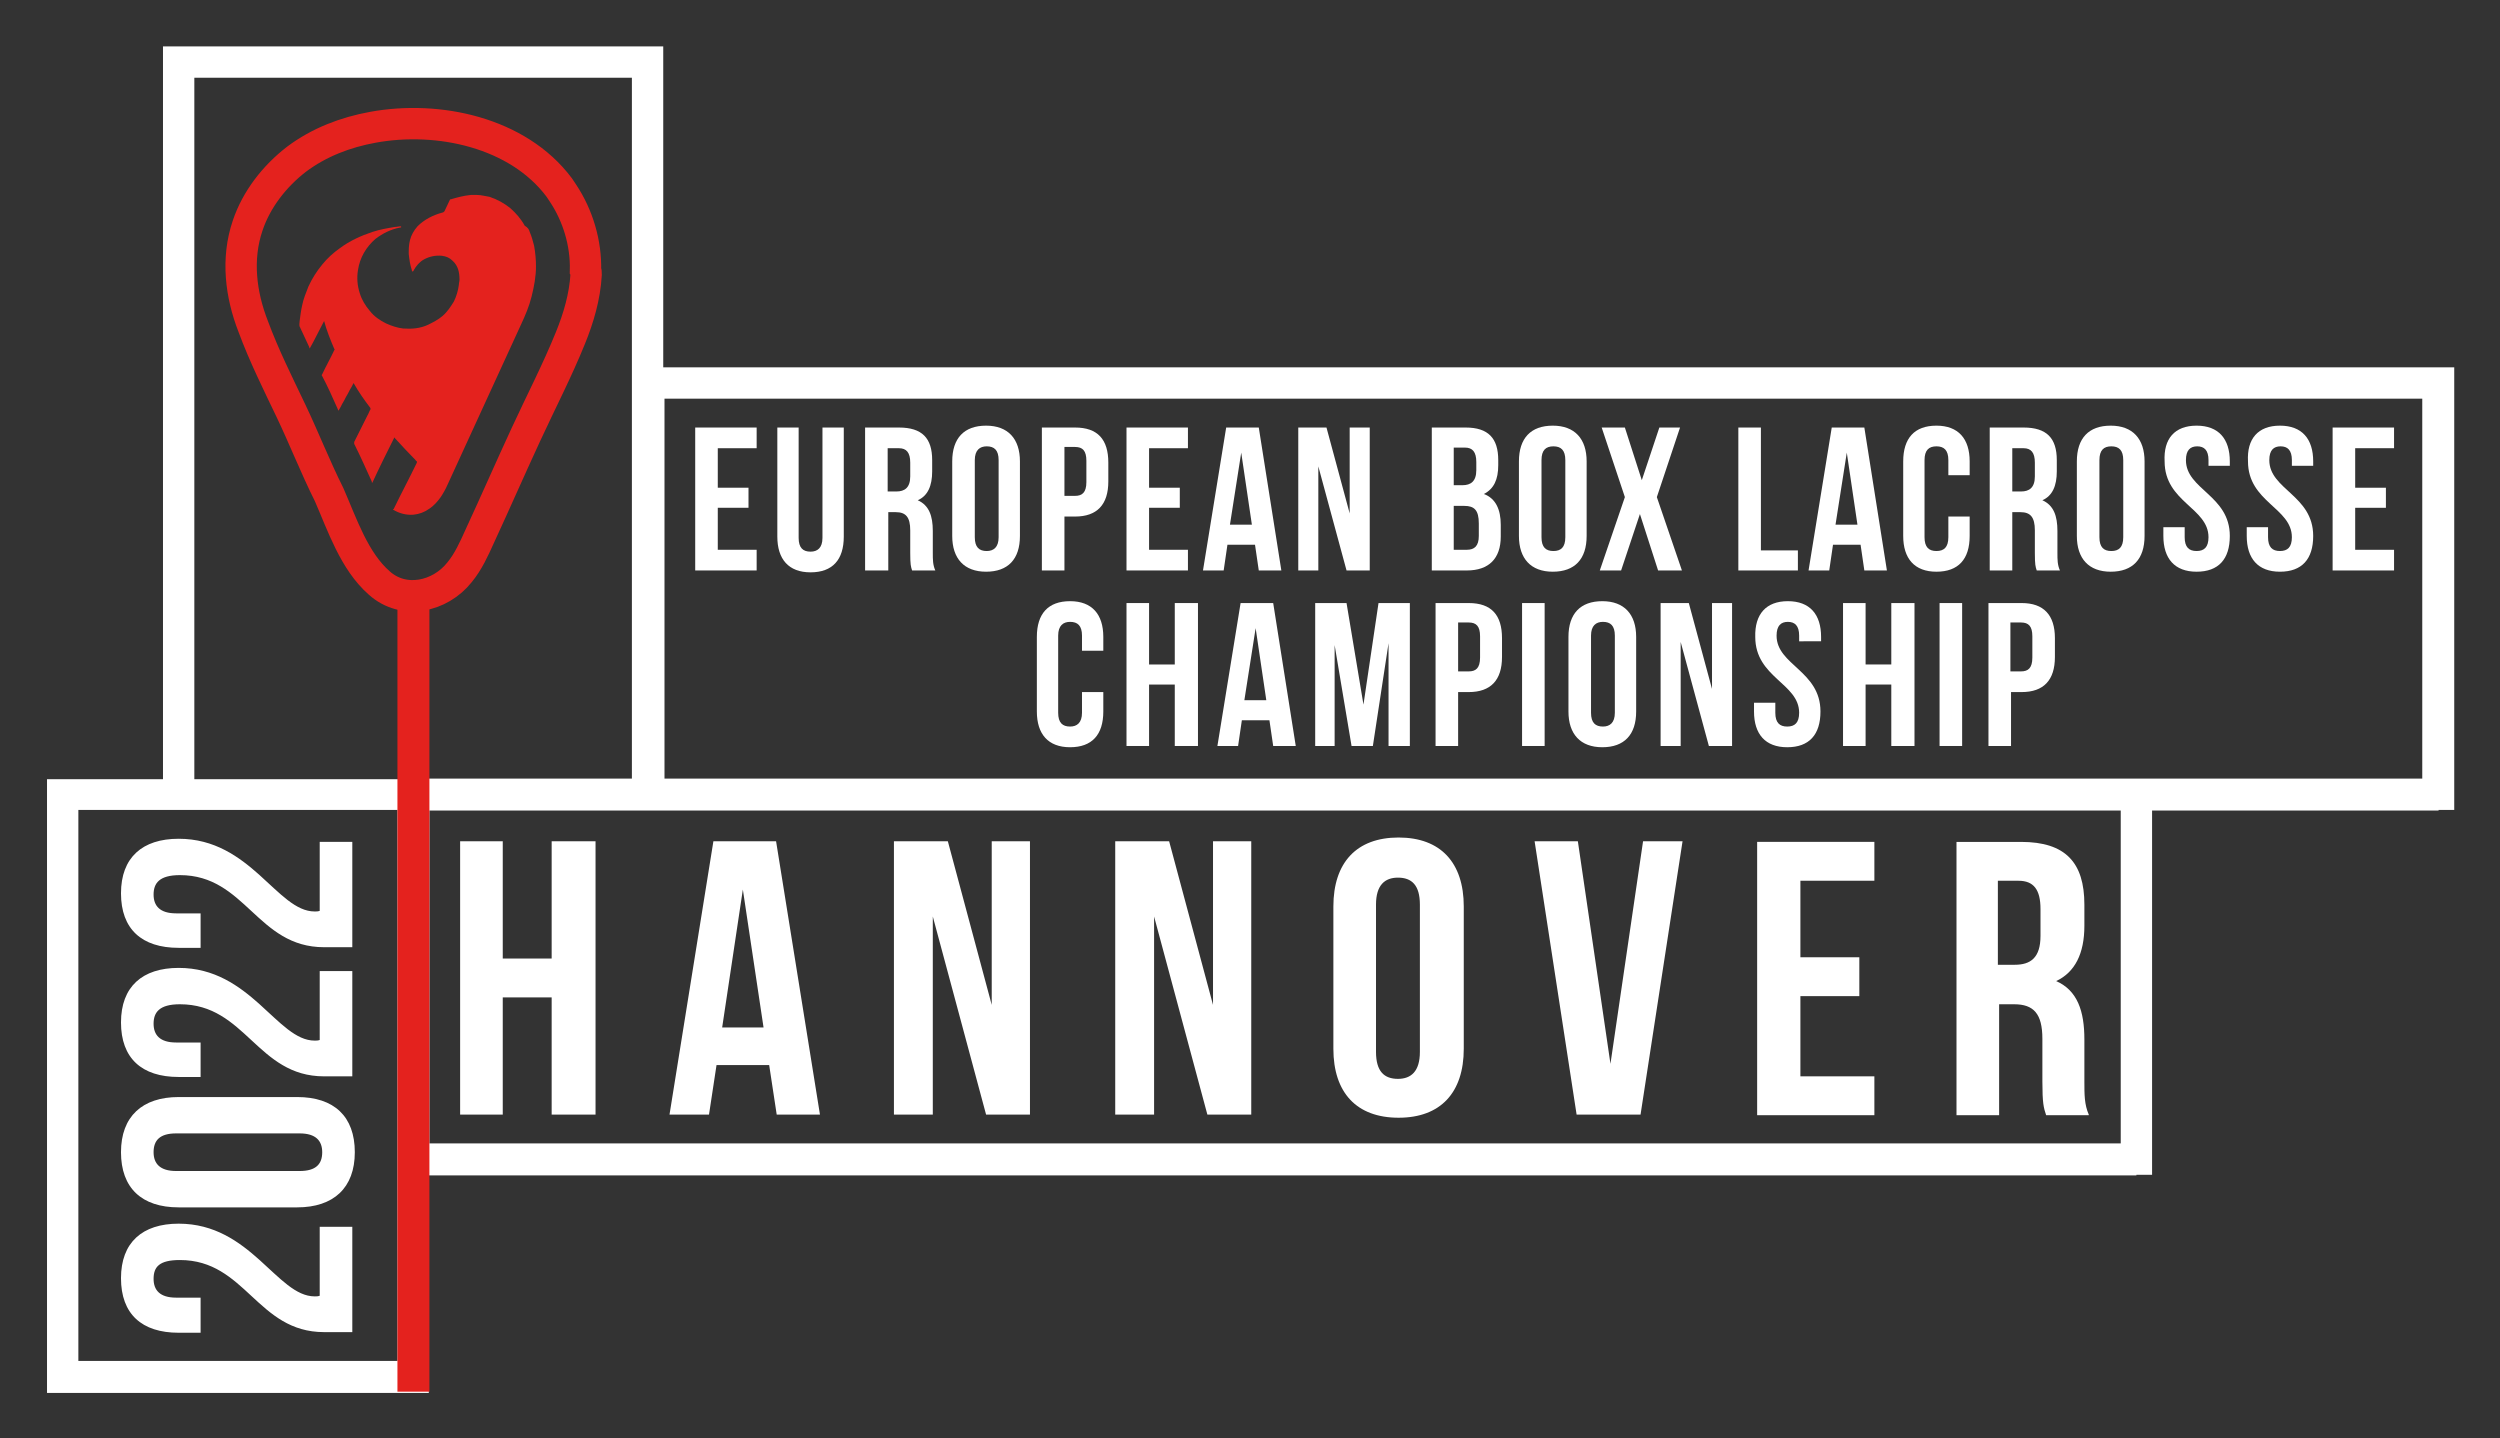 <?xml version="1.0" encoding="utf-8"?>
<!-- Generator: Adobe Illustrator 26.3.1, SVG Export Plug-In . SVG Version: 6.00 Build 0)  -->
<svg version="1.1" id="Ebene_1" xmlns="http://www.w3.org/2000/svg" xmlns:xlink="http://www.w3.org/1999/xlink" x="0px" y="0px"
	 viewBox="0 0 398.8 229.4" style="enable-background:new 0 0 398.8 229.4;" xml:space="preserve">
<rect x="0" y="0" width="398.8" height="229.4" fill="#333333" stroke="none"/>
<style type="text/css">
	.st0{fill:none;}
	.st1{clip-path:url(#SVGID_00000033327774622079168140000016500047369015793797_);fill:#FFFFFF;}
	.st2{fill:#FFFFFF;}
	.st3{clip-path:url(#SVGID_00000044158126374253243400000016484114287466070716_);fill:#E4221E;}
	.st4{clip-path:url(#SVGID_00000044158126374253243400000016484114287466070716_);fill:none;stroke:#E4221E;stroke-width:5;}
</style>
<g>
	<rect x="7.5" y="7.4" class="st0" width="383.8" height="214.7"/>
	<g>
		<defs>
			<rect id="SVGID_1_" x="7.5" y="7.4" width="383.8" height="214.7"/>
		</defs>
		<clipPath id="SVGID_00000119808853695409728180000015716322210048727467_">
			<use xlink:href="#SVGID_1_"  style="overflow:visible;"/>
		</clipPath>
		<path style="clip-path:url(#SVGID_00000119808853695409728180000015716322210048727467_);fill:#FFFFFF;" d="M28.7,160.2
			c10.5,0,12.3,11.5,23,11.5h4.5v-16.8h-5.2v11c-0.3,0.1-0.5,0.1-0.8,0.1c-6,0-10.2-11.6-21.7-11.6c-5.8,0-9.2,3-9.2,8.7
			c0,5.7,3.3,8.7,9.2,8.7H32v-5.5h-3.9c-2.6,0-3.6-1.2-3.6-3S25.4,160.2,28.7,160.2 M47.4,192.6c5.8,0,9.2-3.1,9.2-8.8
			c0-5.7-3.3-8.8-9.2-8.8H28.5c-5.8,0-9.2,3.1-9.2,8.8c0,5.7,3.3,8.8,9.2,8.8H47.4z M28.1,186.8c-2.6,0-3.6-1.2-3.6-3
			c0-1.9,1-3,3.6-3h19.7c2.6,0,3.6,1.2,3.6,3c0,1.9-1,3-3.6,3H28.1z M28.7,201c10.5,0,12.3,11.5,23,11.5h4.5v-16.8h-5.2v11
			c-0.3,0.1-0.5,0.1-0.8,0.1c-6,0-10.2-11.6-21.7-11.6c-5.8,0-9.2,3-9.2,8.7c0,5.7,3.3,8.7,9.2,8.7H32V207h-3.9
			c-2.6,0-3.6-1.2-3.6-3C24.5,202.1,25.4,201,28.7,201 M28.7,139.6c10.5,0,12.3,11.5,23,11.5h4.5v-16.8h-5.2v11
			c-0.3,0.1-0.5,0.1-0.8,0.1c-6,0-10.2-11.6-21.7-11.6c-5.8,0-9.2,3-9.2,8.7c0,5.7,3.3,8.7,9.2,8.7H32v-5.5h-3.9
			c-2.6,0-3.6-1.2-3.6-3S25.4,139.6,28.7,139.6"/>
		<path style="clip-path:url(#SVGID_00000119808853695409728180000015716322210048727467_);fill:#FFFFFF;" d="M322,140.5
			c2.4,0,3.5,1.4,3.5,4.5v4.3c0,3.5-1.6,4.6-4.1,4.6h-2.7v-13.4H322z M333.2,177.8c-0.7-1.6-0.7-3.2-0.7-5.3v-6.7
			c0-4.5-1.1-7.8-4.5-9.3c3-1.4,4.5-4.4,4.5-8.8v-3.4c0-6.7-3-10-10.1-10h-10.3v43.6h6.8v-17.7h2.4c3.1,0,4.5,1.5,4.5,5.5v6.8
			c0,3.5,0.2,4.2,0.6,5.4H333.2z M287.1,140.5H299v-6.2h-18.7v43.6H299v-6.2h-11.8v-12.8h9.4v-6.2h-9.4V140.5z M251.7,134.2h-6.9
			l6.7,43.6h10.2l6.7-43.6h-6.3l-5.2,35.5L251.7,134.2z M212.7,167.3c0,7,3.7,11,10.4,11c6.7,0,10.4-4,10.4-11v-22.7
			c0-7-3.7-11-10.4-11c-6.7,0-10.4,4-10.4,11V167.3z M219.5,144.3c0-3.1,1.4-4.3,3.5-4.3c2.2,0,3.5,1.2,3.5,4.3v23.5
			c0,3.1-1.4,4.3-3.5,4.3c-2.2,0-3.5-1.2-3.5-4.3V144.3z M192.6,177.8h7v-43.6h-6.1v26.1l-7-26.1h-8.6v43.6h6.2v-31.6L192.6,177.8z
			 M157.3,177.8h7v-43.6h-6.1v26.1l-7-26.1h-8.6v43.6h6.2v-31.6L157.3,177.8z M118.5,141.9l3.3,22h-6.6L118.5,141.9z M123.8,134.2
			h-10l-7,43.6h6.3l1.2-7.9h8.4l1.2,7.9h6.9L123.8,134.2z M80.2,159.1H88v18.7h7v-43.6h-7v18.7h-7.8v-18.7h-6.8v43.6h6.8V159.1z"/>
	</g>
	<path class="st2" d="M105.8,58.6V7.4H26v116.9H7.5v97.9h60.9v-34.7h272.4v-0.1h2.5v-58.1h45.7v-0.1h2.5V58.6H105.8z M31,12.4h69.8
		v111.8H63.5v0.1H31V12.4z M63.4,217.1H12.5v-87.9h50.9V217.1z M338.3,182.4H68.5v-53.1h35v0h234.8V182.4z M386.4,124.2H106V63.6
		h280.4V124.2z"/>
	<g>
		<defs>
			<rect id="SVGID_00000037684261146084223910000015543439507425739705_" x="7.5" y="7.4" width="383.8" height="214.7"/>
		</defs>
		<clipPath id="SVGID_00000056386575110579662690000015515423053373843332_">
			<use xlink:href="#SVGID_00000037684261146084223910000015543439507425739705_"  style="overflow:visible;"/>
		</clipPath>
		
			<rect x="63.4" y="96" style="clip-path:url(#SVGID_00000056386575110579662690000015515423053373843332_);fill:#E4221E;" width="5.1" height="126"/>
		
			<path style="clip-path:url(#SVGID_00000056386575110579662690000015515423053373843332_);fill:none;stroke:#E4221E;stroke-width:5;" d="
			M93.5,43.8c-0.2,3.5-1.2,6.9-2.5,10.1c-2.1,5.2-4.7,10.2-7.1,15.4c-2.5,5.4-4.9,10.9-7.4,16.3c-0.9,2-1.8,4-3.2,5.7
			c-3.1,3.9-8.9,5.2-12.8,1.7c-4-3.5-5.9-9.3-8-14.1c-2.2-4.4-4-9-6.1-13.4c-2.1-4.4-4.3-8.8-6-13.4C38.4,47,37.7,41.3,39.5,36
			c1.4-4.2,4.3-7.9,7.8-10.6c3.6-2.7,7.8-4.3,12.2-5.1c10.4-1.9,23.1,0.8,29.7,9.6c0.2,0.3,0.4,0.6,0.6,0.9c2.4,3.6,3.7,8,3.6,12.3
			C93.5,43.3,93.5,43.5,93.5,43.8z"/>
		<path style="clip-path:url(#SVGID_00000056386575110579662690000015515423053373843332_);fill:#E4221E;" d="M84.5,37
			c0.3,0.7,0.5,1.4,0.7,2.2c0.2,1.1,0.3,2.2,0.3,3.3c0,1.6-0.3,3.2-0.7,4.8c-0.4,1.6-1,3-1.7,4.5c-3.9,8.5-7.8,17-11.7,25.5
			c-0.3,0.7-0.7,1.4-1.1,2c-0.5,0.7-1.1,1.4-1.9,1.9c-0.7,0.5-1.5,0.8-2.4,0.9c-1.2,0.1-2.3-0.2-3.3-0.8c0-0.1,0-0.1,0.1-0.1
			c1.2-2.5,2.5-4.9,3.7-7.4c0,0,0-0.1,0-0.1c0,0,0-0.1,0-0.1c-0.1-0.1-0.2-0.1-0.2-0.2c-1.1-1.1-2.2-2.3-3.3-3.5c0,0,0-0.1-0.1-0.1
			c-1.2,2.4-2.4,4.8-3.5,7.2c-0.1,0-0.1-0.1-0.1-0.2c-0.9-2-1.8-4-2.8-6c0-0.1,0-0.2,0-0.3c0.7-1.4,1.4-2.8,2.1-4.2
			c0.2-0.3,0.3-0.7,0.5-1c0-0.1,0-0.1,0-0.2c-1-1.3-1.9-2.6-2.7-4c-0.2,0.4-0.4,0.8-0.6,1.1c-0.2,0.4-0.4,0.8-0.6,1.1
			c-0.2,0.4-0.4,0.8-0.6,1.1c-0.2,0.4-0.4,0.8-0.6,1.1c-0.1-0.1-0.1-0.1-0.1-0.2c-0.8-1.8-1.6-3.6-2.5-5.3c-0.1-0.1-0.1-0.2,0-0.3
			c0.6-1.3,1.3-2.5,1.9-3.8c0.1-0.1,0.1-0.2,0-0.3c-0.6-1.4-1.2-2.9-1.6-4.4c0,0,0,0,0,0c-0.8,1.5-1.5,3-2.3,4.4
			c0-0.1-0.1-0.2-0.1-0.3c-0.5-1-0.9-2-1.4-3c0-0.1-0.1-0.1-0.1-0.2c-0.1-0.3,0-0.6,0-0.9c0.1-0.8,0.2-1.6,0.4-2.5c0.2-1,0.6-2,1-3
			c0.6-1.3,1.3-2.4,2.2-3.5c0.8-1,1.8-1.9,2.8-2.6c1.6-1.2,3.4-2,5.2-2.6c1.2-0.4,2.4-0.6,3.6-0.8c0.3,0,0.6-0.1,0.9-0.1
			c0,0,0.1,0,0.1,0.1c0,0.1-0.1,0.1-0.2,0.1c-1.5,0.3-2.7,0.9-3.9,1.8c-1.5,1.3-2.5,3-2.8,5c-0.2,1.2-0.1,2.5,0.3,3.7
			c0.3,1,0.9,2,1.6,2.8c0.7,0.9,1.6,1.5,2.6,2c0.9,0.4,1.8,0.7,2.7,0.8c1.4,0.1,2.7,0,4-0.6c0.8-0.4,1.6-0.8,2.3-1.4
			c0.8-0.7,1.3-1.5,1.8-2.3c0.4-0.8,0.7-1.8,0.8-2.7c0-0.3,0.1-0.5,0.1-0.8c0-1.1-0.2-2.2-1.1-3c-0.5-0.5-1-0.7-1.7-0.8
			c-1-0.1-2,0.1-2.9,0.6c-0.7,0.4-1.2,1-1.6,1.7c0,0.1-0.1,0.2-0.2,0.2c-0.1,0-0.1-0.1-0.1-0.2c-0.3-0.9-0.4-1.7-0.5-2.6
			c0-0.7,0-1.4,0.2-2.2c0.2-0.8,0.6-1.5,1.2-2.2c1.1-1.1,2.5-1.8,4-2.2c0.1,0,0.2-0.1,0.3-0.2c0.3-0.6,0.6-1.3,0.9-1.9c0,0,0,0,0,0
			c0,0,0,0,0.1,0c1-0.3,2.1-0.6,3.2-0.7c0.3,0,0.7,0,1,0c0.7,0,1.3,0.2,2,0.3c1.2,0.4,2.3,1,3.3,1.8c0.9,0.8,1.7,1.7,2.3,2.8
			C84.2,36.3,84.4,36.6,84.5,37"/>
	</g>
</g>
<g>
	<path class="st2" d="M114.5,77.8h4.9V81h-4.9v6.7h6.2V91h-9.8V68.2h9.8v3.3h-6.2V77.8z"/>
	<path class="st2" d="M127.4,68.2v17.6c0,1.6,0.7,2.2,1.9,2.2c1.1,0,1.9-0.6,1.9-2.2V68.2h3.4v17.4c0,3.7-1.8,5.7-5.3,5.7
		c-3.5,0-5.3-2.1-5.3-5.7V68.2H127.4z"/>
	<path class="st2" d="M145.5,91c-0.2-0.6-0.3-0.9-0.3-2.8v-3.6c0-2.1-0.7-2.9-2.3-2.9h-1.2V91H138V68.2h5.4c3.7,0,5.3,1.7,5.3,5.2
		v1.8c0,2.3-0.7,3.9-2.3,4.6c1.8,0.8,2.4,2.5,2.4,4.9v3.5c0,1.1,0,1.9,0.4,2.8H145.5z M141.6,71.4v7h1.4c1.3,0,2.2-0.6,2.2-2.4v-2.2
		c0-1.6-0.6-2.3-1.8-2.3H141.6z"/>
	<path class="st2" d="M151.9,73.6c0-3.7,1.9-5.7,5.4-5.7c3.5,0,5.4,2.1,5.4,5.7v11.9c0,3.7-1.9,5.7-5.4,5.7c-3.5,0-5.4-2.1-5.4-5.7
		V73.6z M155.5,85.7c0,1.6,0.7,2.2,1.9,2.2c1.1,0,1.9-0.6,1.9-2.2V73.4c0-1.6-0.7-2.2-1.9-2.2c-1.1,0-1.9,0.6-1.9,2.2V85.7z"/>
	<path class="st2" d="M176.8,73.8v3c0,3.7-1.8,5.6-5.3,5.6h-1.7V91h-3.6V68.2h5.3C175.1,68.2,176.8,70.1,176.8,73.8z M169.8,71.4
		v7.7h1.7c1.1,0,1.8-0.5,1.8-2.2v-3.4c0-1.6-0.6-2.2-1.8-2.2H169.8z"/>
	<path class="st2" d="M183.3,77.8h4.9V81h-4.9v6.7h6.2V91h-9.8V68.2h9.8v3.3h-6.2V77.8z"/>
	<path class="st2" d="M204.4,91h-3.6l-0.6-4.1h-4.4l-0.6,4.1h-3.3l3.7-22.8h5.2L204.4,91z M196.2,83.7h3.5l-1.7-11.5L196.2,83.7z"/>
	<path class="st2" d="M210.3,74.4V91h-3.2V68.2h4.5l3.7,13.7V68.2h3.2V91h-3.7L210.3,74.4z"/>
	<path class="st2" d="M239,73.4v0.8c0,2.3-0.7,3.8-2.3,4.6c1.9,0.7,2.7,2.5,2.7,4.9v1.9c0,3.5-1.9,5.4-5.4,5.4h-5.6V68.2h5.4
		C237.4,68.2,239,69.9,239,73.4z M231.9,71.4v6h1.4c1.3,0,2.2-0.6,2.2-2.4v-1.3c0-1.6-0.6-2.3-1.8-2.3H231.9z M231.9,80.7v7h2.1
		c1.2,0,1.9-0.6,1.9-2.2v-2c0-2.1-0.7-2.8-2.3-2.8H231.9z"/>
	<path class="st2" d="M242.3,73.6c0-3.7,1.9-5.7,5.4-5.7c3.5,0,5.4,2.1,5.4,5.7v11.9c0,3.7-1.9,5.7-5.4,5.7c-3.5,0-5.4-2.1-5.4-5.7
		V73.6z M245.9,85.7c0,1.6,0.7,2.2,1.9,2.2s1.9-0.6,1.9-2.2V73.4c0-1.6-0.7-2.2-1.9-2.2s-1.9,0.6-1.9,2.2V85.7z"/>
	<path class="st2" d="M268,68.2l-3.7,11.1l4,11.7h-3.8l-2.9-9l-3,9h-3.4l4-11.7l-3.7-11.1h3.7l2.7,8.4l2.8-8.4H268z"/>
	<path class="st2" d="M277.3,68.2h3.6v19.6h5.9V91h-9.5V68.2z"/>
	<path class="st2" d="M301,91h-3.6l-0.6-4.1h-4.4l-0.6,4.1h-3.3l3.7-22.8h5.2L301,91z M292.8,83.7h3.5l-1.7-11.5L292.8,83.7z"/>
	<path class="st2" d="M314.2,82.5v3c0,3.7-1.8,5.7-5.3,5.7c-3.5,0-5.3-2.1-5.3-5.7V73.6c0-3.7,1.8-5.7,5.3-5.7
		c3.5,0,5.3,2.1,5.3,5.7v2.2h-3.4v-2.4c0-1.6-0.7-2.2-1.9-2.2s-1.9,0.6-1.9,2.2v12.3c0,1.6,0.7,2.2,1.9,2.2s1.9-0.6,1.9-2.2v-3.3
		H314.2z"/>
	<path class="st2" d="M324.9,91c-0.2-0.6-0.3-0.9-0.3-2.8v-3.6c0-2.1-0.7-2.9-2.3-2.9H321V91h-3.6V68.2h5.4c3.7,0,5.3,1.7,5.3,5.2
		v1.8c0,2.3-0.7,3.9-2.3,4.6c1.8,0.8,2.4,2.5,2.4,4.9v3.5c0,1.1,0,1.9,0.4,2.8H324.9z M321,71.4v7h1.4c1.3,0,2.2-0.6,2.2-2.4v-2.2
		c0-1.6-0.6-2.3-1.8-2.3H321z"/>
	<path class="st2" d="M331.3,73.6c0-3.7,1.9-5.7,5.4-5.7c3.5,0,5.4,2.1,5.4,5.7v11.9c0,3.7-1.9,5.7-5.4,5.7c-3.5,0-5.4-2.1-5.4-5.7
		V73.6z M334.9,85.7c0,1.6,0.7,2.2,1.9,2.2s1.9-0.6,1.9-2.2V73.4c0-1.6-0.7-2.2-1.9-2.2s-1.9,0.6-1.9,2.2V85.7z"/>
	<path class="st2" d="M350.4,67.9c3.5,0,5.3,2.1,5.3,5.7v0.7h-3.4v-0.9c0-1.6-0.7-2.2-1.8-2.2s-1.8,0.6-1.8,2.2c0,4.7,7,5.6,7,12.1
		c0,3.7-1.8,5.7-5.3,5.7c-3.5,0-5.3-2.1-5.3-5.7v-1.4h3.4v1.6c0,1.6,0.7,2.2,1.9,2.2s1.9-0.6,1.9-2.2c0-4.7-7-5.6-7-12.1
		C345.1,70,346.9,67.9,350.4,67.9z"/>
	<path class="st2" d="M363.7,67.9c3.5,0,5.3,2.1,5.3,5.7v0.7h-3.4v-0.9c0-1.6-0.7-2.2-1.8-2.2c-1.1,0-1.8,0.6-1.8,2.2
		c0,4.7,7,5.6,7,12.1c0,3.7-1.8,5.7-5.3,5.7c-3.5,0-5.3-2.1-5.3-5.7v-1.4h3.4v1.6c0,1.6,0.7,2.2,1.9,2.2s1.9-0.6,1.9-2.2
		c0-4.7-7-5.6-7-12.1C358.4,70,360.2,67.9,363.7,67.9z"/>
	<path class="st2" d="M375.7,77.8h4.9V81h-4.9v6.7h6.2V91h-9.8V68.2h9.8v3.3h-6.2V77.8z"/>
	<path class="st2" d="M176,110.5v3c0,3.7-1.8,5.7-5.3,5.7s-5.3-2.1-5.3-5.7v-11.9c0-3.7,1.8-5.7,5.3-5.7s5.3,2.1,5.3,5.7v2.2h-3.4
		v-2.4c0-1.6-0.7-2.2-1.9-2.2c-1.1,0-1.9,0.6-1.9,2.2v12.3c0,1.6,0.7,2.2,1.9,2.2c1.1,0,1.9-0.6,1.9-2.2v-3.3H176z"/>
	<path class="st2" d="M183.3,119h-3.6V96.2h3.6v9.8h4.1v-9.8h3.7V119h-3.7v-9.8h-4.1V119z"/>
	<path class="st2" d="M206.7,119h-3.6l-0.6-4.1h-4.4l-0.6,4.1h-3.3l3.7-22.8h5.2L206.7,119z M198.5,111.7h3.5l-1.7-11.5L198.5,111.7
		z"/>
	<path class="st2" d="M217.5,112.4l2.4-16.2h5V119h-3.4v-16.4L219,119h-3.4l-2.7-16.1V119h-3.1V96.2h5L217.5,112.4z"/>
	<path class="st2" d="M239.6,101.8v3c0,3.7-1.8,5.6-5.3,5.6h-1.7v8.6H229V96.2h5.3C237.9,96.2,239.6,98.1,239.6,101.8z M232.6,99.4
		v7.7h1.7c1.1,0,1.8-0.5,1.8-2.2v-3.4c0-1.6-0.6-2.2-1.8-2.2H232.6z"/>
	<path class="st2" d="M242.8,96.2h3.6V119h-3.6V96.2z"/>
	<path class="st2" d="M250.2,101.6c0-3.7,1.9-5.7,5.4-5.7c3.5,0,5.4,2.1,5.4,5.7v11.9c0,3.7-1.9,5.7-5.4,5.7c-3.5,0-5.4-2.1-5.4-5.7
		V101.6z M253.8,113.7c0,1.6,0.7,2.2,1.9,2.2c1.1,0,1.9-0.6,1.9-2.2v-12.3c0-1.6-0.7-2.2-1.9-2.2c-1.1,0-1.9,0.6-1.9,2.2V113.7z"/>
	<path class="st2" d="M268.1,102.4V119h-3.2V96.2h4.5l3.7,13.7V96.2h3.2V119h-3.7L268.1,102.4z"/>
	<path class="st2" d="M285.2,95.9c3.5,0,5.3,2.1,5.3,5.7v0.7H287v-0.9c0-1.6-0.7-2.2-1.8-2.2s-1.8,0.6-1.8,2.2c0,4.7,7,5.6,7,12.1
		c0,3.7-1.8,5.7-5.3,5.7c-3.5,0-5.3-2.1-5.3-5.7v-1.4h3.4v1.6c0,1.6,0.7,2.2,1.9,2.2s1.9-0.6,1.9-2.2c0-4.7-7-5.6-7-12.1
		C279.9,98,281.7,95.9,285.2,95.9z"/>
	<path class="st2" d="M297.6,119H294V96.2h3.6v9.8h4.1v-9.8h3.7V119h-3.7v-9.8h-4.1V119z"/>
	<path class="st2" d="M309.4,96.2h3.6V119h-3.6V96.2z"/>
	<path class="st2" d="M327.8,101.8v3c0,3.7-1.8,5.6-5.3,5.6h-1.7v8.6h-3.6V96.2h5.3C326,96.2,327.8,98.1,327.8,101.8z M320.7,99.4
		v7.7h1.7c1.1,0,1.8-0.5,1.8-2.2v-3.4c0-1.6-0.6-2.2-1.8-2.2H320.7z"/>
</g>
</svg>
